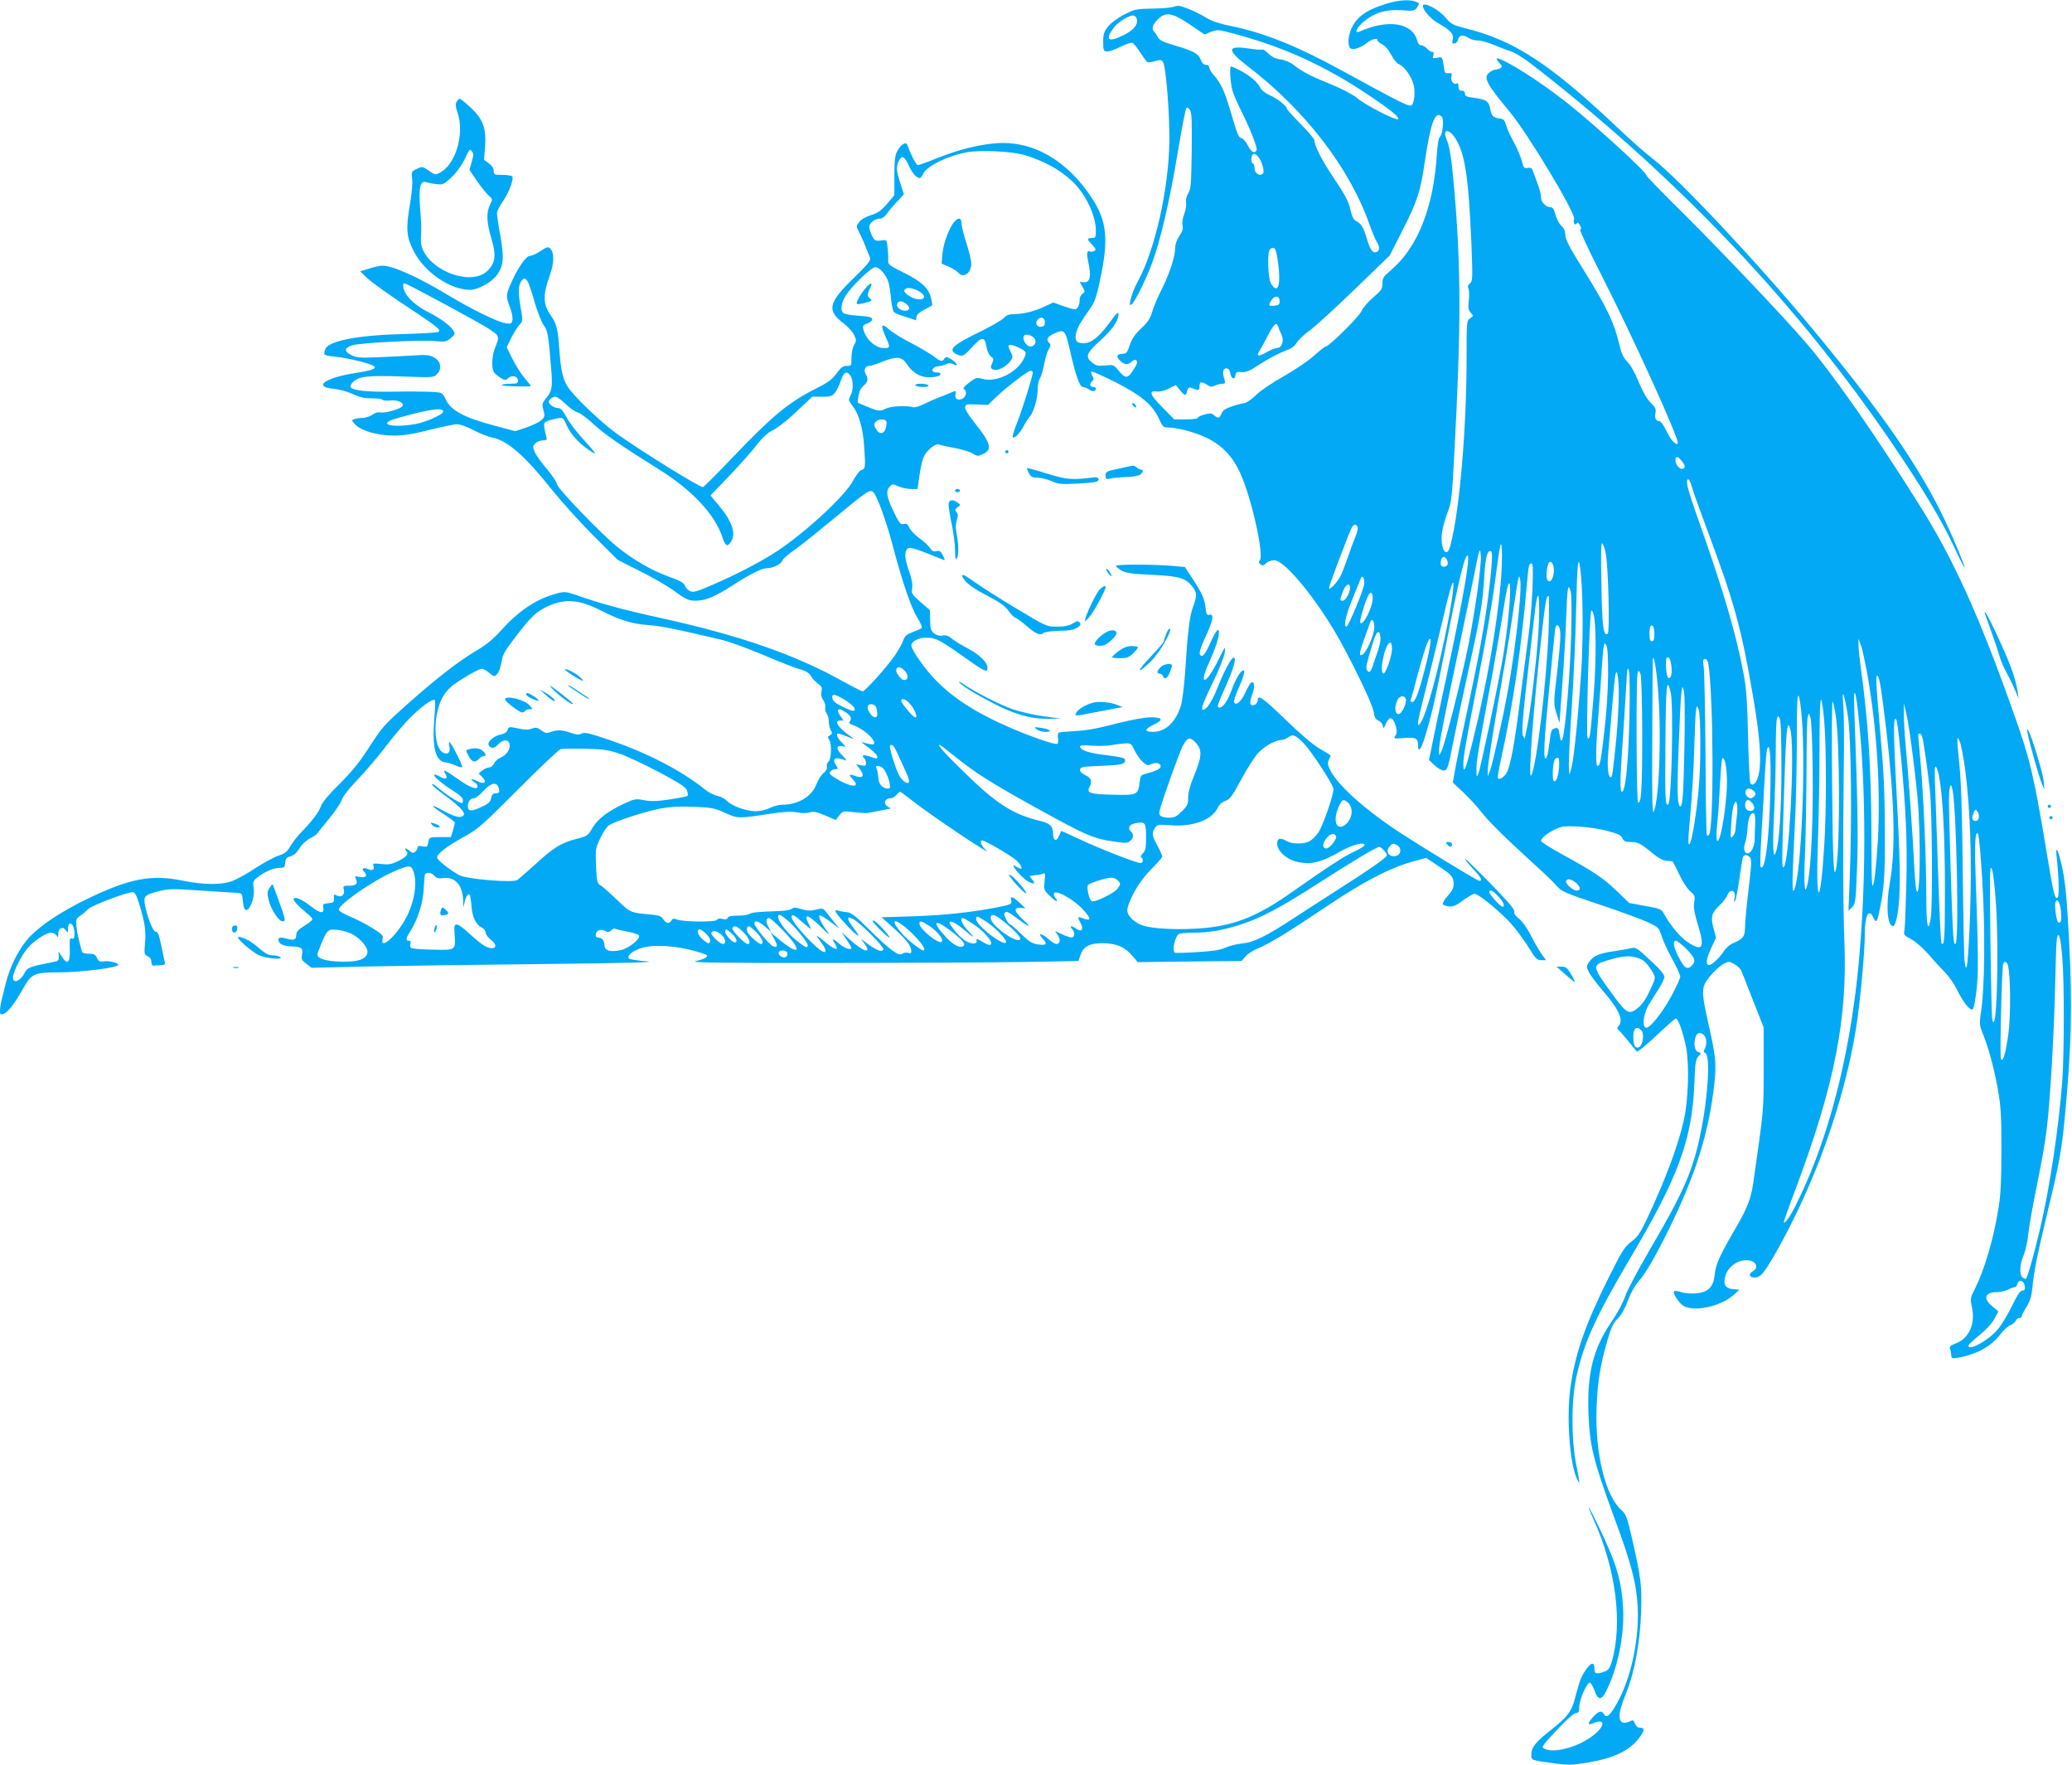 <?xml version="1.0" standalone="no"?>
<!DOCTYPE svg PUBLIC "-//W3C//DTD SVG 20010904//EN"
 "http://www.w3.org/TR/2001/REC-SVG-20010904/DTD/svg10.dtd">
<svg version="1.0" xmlns="http://www.w3.org/2000/svg"
 width="1280pt" height="1090pt" viewBox="0 0 1280 1090"
 preserveAspectRatio="xMidYMid meet">
<g transform="translate(0,1090) scale(0.1,-0.1)"
fill="#03a9f4" stroke="none">
<path d="M8575 10880 c-128 -37 -193 -82 -226 -155 -21 -45 -25 -105 -8 -122
15 -15 60 -1 102 31 34 26 67 34 67 16 0 -5 13 -16 30 -25 18 -9 40 -35 54
-63 13 -27 35 -53 49 -59 32 -15 71 -67 87 -117 15 -45 8 -125 -11 -137 -15
-9 -82 25 -418 209 -286 157 -489 239 -700 282 -68 14 -116 30 -147 49 -25 16
-74 41 -109 55 -53 21 -69 24 -92 15 -16 -6 -76 -12 -134 -12 -100 -2 -110 -4
-174 -37 -40 -20 -81 -51 -99 -73 -26 -33 -31 -47 -31 -95 0 -51 2 -57 22 -60
12 -2 49 11 83 28 34 17 68 29 75 26 8 -3 29 -29 48 -59 20 -30 39 -57 45 -60
5 -4 26 -1 46 5 33 10 40 10 50 -4 18 -25 41 -303 40 -483 -2 -292 -88 -678
-194 -871 -42 -76 -68 -179 -35 -139 27 32 85 152 122 250 52 140 109 386 158
679 24 148 49 274 54 279 6 6 14 0 23 -14 10 -19 12 -75 10 -254 -3 -203 -5
-233 -22 -260 -11 -19 -16 -40 -13 -57 3 -15 -2 -46 -11 -69 -10 -25 -14 -53
-11 -70 5 -21 0 -38 -19 -66 -16 -23 -26 -51 -26 -74 0 -52 -35 -160 -85 -259
-24 -47 -50 -109 -58 -138 -12 -40 -28 -64 -67 -100 -38 -35 -56 -61 -70 -102
-17 -49 -22 -55 -46 -55 -36 -1 -41 -18 -13 -44 27 -25 46 -26 71 -4 13 12 22
13 29 6 8 -8 3 -23 -16 -52 -37 -60 -51 -62 -92 -13 -33 40 -34 40 -86 35 -43
-4 -57 -1 -79 17 -46 35 -37 59 47 135 76 68 115 124 115 166 0 17 -16 1 -59
-58 -63 -86 -111 -123 -158 -123 -44 0 -57 20 -44 67 10 36 27 65 94 160 21
31 35 74 57 184 48 233 37 343 -51 480 -154 239 -370 363 -599 344 -109 -9
-230 -40 -357 -90 -61 -25 -116 -45 -123 -45 -10 0 -45 68 -64 123 -8 25 -40
7 -63 -36 -14 -26 -18 -56 -18 -153 l0 -120 -46 -54 c-37 -42 -57 -56 -99 -69
-33 -10 -60 -26 -72 -42 -20 -26 -20 -27 1 -66 11 -22 29 -62 39 -89 11 -27
23 -57 27 -67 6 -15 -15 -40 -102 -125 -156 -152 -167 -199 -62 -279 27 -20
56 -52 65 -71 15 -33 15 -37 0 -63 -9 -15 -16 -49 -16 -78 0 -50 -1 -51 -29
-51 -24 0 -36 -9 -63 -46 -27 -37 -51 -56 -128 -94 -169 -85 -272 -171 -518
-429 -92 -97 -173 -177 -179 -179 -18 -5 -400 233 -543 337 -89 66 -238 207
-285 271 -37 50 -50 106 -60 245 -8 124 -18 160 -57 214 -43 60 -44 123 -4
233 30 82 32 147 4 174 -11 11 -21 9 -58 -16 -25 -17 -54 -30 -65 -30 -24 0
-72 -67 -115 -162 -36 -80 -36 -87 -9 -157 12 -32 18 -65 14 -79 -5 -22 -10
-24 -43 -18 -48 7 -207 85 -357 175 -187 113 -343 182 -404 180 -14 0 -51 -8
-81 -18 l-55 -17 45 -43 c25 -23 128 -98 230 -165 205 -136 229 -155 208 -166
-7 -4 -105 -10 -218 -13 -280 -7 -461 -42 -481 -94 -5 -14 -7 -28 -4 -32 2 -5
33 -11 67 -14 35 -3 104 -17 153 -29 127 -33 122 -48 -25 -71 -190 -29 -271
-86 -140 -98 38 -4 87 -17 120 -33 41 -19 71 -26 117 -26 34 0 64 -4 67 -9 3
-5 25 -7 48 -4 45 5 87 -15 74 -35 -10 -17 -105 -45 -134 -39 -17 3 -35 -2
-51 -14 -13 -10 -40 -19 -60 -20 -20 0 -44 -4 -54 -8 -17 -6 -16 -9 9 -34 39
-39 138 -67 238 -67 60 0 117 9 219 35 76 19 153 35 171 35 19 0 62 -16 102
-37 38 -20 89 -40 114 -45 94 -18 199 -109 370 -323 57 -71 171 -198 254 -281
l151 -151 140 -71 c78 -39 168 -91 201 -115 82 -60 96 -67 143 -67 58 0 125
28 227 95 93 61 179 105 204 105 41 0 92 23 102 46 6 13 32 37 57 54 26 16
136 103 246 194 225 186 238 195 259 177 23 -19 81 -179 121 -331 57 -218 114
-384 152 -445 20 -31 32 -60 27 -64 -5 -4 -30 -15 -56 -25 -37 -14 -49 -24
-57 -49 -6 -18 -29 -59 -50 -91 -44 -66 -187 -226 -202 -226 -5 0 -62 29 -127
65 -292 163 -639 283 -1124 389 -232 51 -379 91 -530 145 -51 17 -62 18 -107
6 -126 -33 -235 -105 -346 -229 -47 -52 -91 -88 -145 -120 -108 -63 -250 -172
-420 -323 -163 -145 -164 -146 -262 -297 -49 -76 -102 -140 -173 -210 -66 -65
-106 -114 -113 -136 -12 -36 -57 -95 -126 -165 -21 -22 -49 -59 -63 -82 -19
-34 -34 -45 -74 -58 -27 -9 -91 -44 -142 -77 -50 -34 -116 -69 -144 -80 -70
-24 -174 -23 -304 3 -193 40 -327 14 -587 -111 -157 -76 -281 -157 -354 -231
-66 -68 -126 -183 -153 -294 -9 -38 -21 -86 -26 -106 -5 -20 -9 -48 -9 -62 0
-23 3 -25 23 -18 26 9 67 63 117 151 55 98 69 105 230 105 131 0 360 29 360
46 0 13 -54 26 -87 22 -27 -4 -34 -1 -44 21 -10 21 -19 26 -51 26 -22 0 -40 5
-42 13 -24 89 -30 119 -34 158 -3 41 -1 47 24 64 15 9 37 28 48 40 20 22 238
105 275 105 14 0 24 -17 39 -67 36 -114 45 -172 38 -247 -6 -67 -5 -72 16 -81
15 -7 23 -19 23 -35 0 -14 6 -25 13 -24 6 1 26 2 43 3 27 1 31 4 26 23 -3 13
-13 60 -22 104 -13 62 -21 81 -33 80 -17 -1 -56 99 -68 174 -8 46 4 55 90 77
60 14 86 15 239 4 95 -6 195 -13 222 -14 48 -2 50 -3 53 -32 1 -16 5 -40 7
-52 16 -70 72 33 62 111 -6 42 -4 46 28 71 45 34 97 55 134 55 26 0 30 4 33
32 2 26 9 33 33 40 20 5 39 22 55 49 15 24 41 49 65 61 22 11 43 26 47 33 4 7
37 48 73 91 35 43 70 94 76 114 7 21 45 70 98 125 48 50 129 145 179 211 51
67 123 151 162 187 67 64 126 104 137 93 3 -3 1 -54 -4 -114 -15 -175 7 -263
68 -270 13 -1 41 -10 62 -19 20 -9 40 -14 42 -11 6 6 -59 136 -76 153 -6 6 -7
-2 -3 -24 8 -38 -9 -55 -39 -39 -64 34 -62 247 3 352 11 20 38 48 58 64 53 40
161 102 179 102 8 0 29 -12 46 -26 29 -24 31 -25 48 -7 10 10 22 43 27 73 7
47 20 70 90 161 93 121 126 153 197 185 105 48 190 42 320 -23 125 -63 194
-85 296 -93 85 -7 164 -22 455 -91 45 -10 160 -52 255 -92 96 -41 199 -82 230
-90 40 -12 59 -24 69 -43 8 -14 27 -35 43 -46 23 -17 27 -25 22 -48 -4 -19 -1
-38 11 -54 9 -14 14 -34 12 -44 -3 -10 1 -27 8 -37 8 -10 14 -34 14 -52 0 -18
6 -42 13 -54 10 -17 9 -22 -6 -30 -15 -9 -15 -13 -4 -29 16 -24 13 -121 -5
-134 -8 -6 -12 -20 -10 -31 3 -12 -5 -27 -21 -40 -14 -11 -34 -42 -44 -70 -28
-74 -113 -125 -210 -125 -21 0 -56 -9 -78 -20 -23 -12 -59 -20 -87 -20 -58 0
-147 32 -177 64 -13 13 -39 27 -59 31 -21 4 -55 21 -77 39 -142 115 -353 225
-590 306 -124 42 -153 49 -171 40 -16 -9 -31 -8 -68 4 -55 19 -82 20 -124 5
-26 -9 -35 -7 -59 11 -25 18 -34 19 -58 10 -20 -8 -43 -8 -77 0 -64 13 -66 13
-73 -10 -4 -12 -19 -22 -41 -26 -46 -9 -90 -50 -73 -70 17 -20 32 -17 59 11
29 31 64 30 68 -3 5 -31 -20 -66 -56 -81 -16 -7 -34 -23 -40 -37 -7 -13 -20
-24 -31 -24 -10 0 -29 -8 -41 -18 l-23 -19 22 -22 c32 -32 14 -48 -29 -26 -17
9 -34 14 -37 12 -2 -3 5 -10 16 -17 12 -6 21 -18 21 -26 0 -25 -46 -9 -117 42
-34 24 -69 47 -78 51 -15 5 -15 3 -4 -15 19 -30 3 -40 -33 -19 -17 10 -33 15
-36 13 -8 -8 51 -59 116 -99 42 -26 62 -45 62 -58 0 -10 -2 -19 -5 -19 -14 0
-74 36 -115 68 -69 55 -70 55 -70 45 0 -5 38 -36 84 -70 94 -68 129 -109 105
-123 -20 -13 -55 -3 -128 37 -80 45 -71 26 15 -28 35 -23 64 -45 64 -50 0 -5
-6 -27 -12 -49 l-13 -40 -66 0 c-66 0 -67 0 -73 -31 -5 -29 -9 -31 -36 -26
-22 5 -30 3 -30 -7 0 -7 -7 -19 -15 -26 -13 -10 -19 -10 -33 4 -23 20 -39 21
-22 1 17 -20 2 -38 -57 -66 -36 -17 -55 -20 -99 -15 -44 5 -52 4 -48 -8 10
-26 -4 -36 -31 -24 -28 13 -45 4 -27 -14 25 -25 14 -41 -24 -34 -32 6 -34 5
-26 -11 15 -30 3 -43 -40 -43 -37 0 -40 -2 -34 -24 8 -32 -15 -51 -43 -37 -18
10 -20 8 -18 -16 2 -25 -2 -28 -34 -31 -32 -3 -35 -6 -32 -26 8 -40 -16 -39
-70 2 -59 46 -103 66 -112 52 -6 -10 21 -40 83 -92 18 -14 32 -30 32 -36 0 -5
-22 -23 -50 -40 -38 -24 -50 -37 -50 -56 0 -29 -15 -36 -55 -24 -42 11 -55 10
-55 -6 0 -24 29 -39 79 -41 64 -2 74 -10 67 -50 -6 -28 -2 -35 26 -57 l33 -25
335 8 c184 4 673 11 1085 15 530 6 721 11 650 17 -55 4 -104 12 -109 17 -17
17 25 50 83 67 88 25 261 7 390 -42 25 -10 -5 -29 -62 -41 -40 -9 147 -12 828
-11 484 0 1028 3 1209 6 l328 6 12 34 c18 56 56 76 139 76 85 -1 138 -24 185
-81 l30 -36 321 4 321 3 23 27 c12 15 45 37 72 48 79 33 194 103 421 256 232
156 390 239 531 280 l93 26 72 -48 c87 -57 97 -69 98 -113 0 -25 -9 -44 -36
-73 -19 -22 -33 -45 -31 -51 2 -7 19 -13 38 -15 27 -2 46 6 88 38 30 22 62 40
71 40 25 0 174 -124 234 -195 29 -34 75 -97 101 -139 41 -67 51 -76 77 -76
l29 0 -24 33 c-13 17 -44 69 -67 115 -26 51 -56 93 -77 109 -22 17 -32 31 -28
43 4 12 -40 63 -150 176 -85 87 -155 155 -155 150 0 -5 23 -33 50 -62 49 -52
61 -74 39 -74 -13 0 -373 220 -514 313 -199 133 -360 278 -406 368 -17 34 -19
46 -10 66 6 13 11 25 11 27 0 2 -30 21 -67 42 -43 25 -119 90 -214 182 -136
131 -169 155 -169 118 0 -22 -29 -41 -42 -28 -7 7 -6 24 7 60 18 50 15 89 -6
76 -6 -3 -22 -30 -35 -60 -25 -56 -60 -87 -70 -61 -3 8 8 43 24 79 34 75 46
118 33 118 -16 0 -47 -52 -71 -118 -26 -71 -54 -112 -76 -112 -19 0 -16 11 41
139 49 110 66 176 44 169 -16 -5 -58 -86 -100 -191 -35 -88 -76 -144 -92 -128
-7 7 13 58 62 159 44 91 74 167 77 193 5 42 3 40 -39 -46 -75 -154 -128 -170
-58 -17 39 87 61 152 61 185 0 36 -18 14 -53 -63 -22 -51 -41 -80 -51 -80 -25
0 -19 31 24 123 44 95 52 138 21 130 -15 -4 -19 3 -24 46 -7 56 -18 81 -82
181 l-45 68 -62 6 c-115 11 -368 12 -365 1 2 -5 18 -18 36 -29 26 -15 62 -20
184 -26 169 -8 207 -18 250 -69 32 -39 33 -59 7 -129 -21 -56 -33 -151 -49
-407 -6 -82 -17 -173 -25 -201 -32 -103 -95 -164 -173 -164 -56 0 -54 17 5 45
62 29 55 45 -19 45 -39 0 -118 -15 -218 -40 -109 -29 -184 -42 -249 -45 -51
-3 -97 -7 -102 -10 -5 -3 -7 -19 -4 -34 4 -16 1 -32 -5 -35 -13 -8 -177 49
-316 111 -190 84 -326 172 -433 281 -66 66 -152 189 -152 216 0 25 47 49 94
48 53 0 85 -16 206 -102 159 -112 170 -118 170 -83 0 32 -49 80 -119 117 -39
20 -84 48 -100 61 -21 18 -36 24 -57 20 -19 -4 -37 1 -53 13 -20 16 -24 28
-25 81 l-1 62 -58 51 c-55 48 -58 53 -52 85 4 24 -2 56 -21 111 -29 80 -28
127 1 138 8 4 57 -11 107 -31 51 -21 99 -40 107 -43 10 -4 9 3 -4 27 -13 27
-21 32 -40 27 -17 -4 -27 0 -39 19 -9 14 -39 42 -66 61 -27 19 -55 48 -62 64
-10 23 -17 28 -35 24 -20 -5 -27 3 -63 77 -43 89 -49 128 -24 153 19 19 14 19
57 1 20 -8 54 -15 76 -15 l39 0 12 83 c6 45 18 96 25 112 16 41 73 88 94 80 9
-4 52 -13 95 -21 44 -8 95 -23 113 -34 32 -19 35 -19 68 -3 57 27 45 68 -55
193 -37 46 -60 83 -58 95 3 18 9 20 72 17 l69 -3 51 49 c62 60 196 162 213
162 7 0 13 -5 13 -11 0 -22 -63 -223 -96 -308 -19 -46 -31 -87 -28 -90 10 -11
40 17 64 61 14 26 32 54 41 65 25 28 49 111 49 165 0 27 6 59 14 71 8 12 20
51 26 87 7 36 19 77 28 92 13 22 14 30 4 40 -22 22 -12 39 34 60 60 26 65 20
93 -102 34 -153 61 -230 80 -230 9 0 27 -7 39 -16 22 -15 42 -12 42 7 0 5 -6
9 -14 9 -23 0 -28 17 -11 34 13 12 13 19 3 35 -7 11 -9 23 -6 26 3 4 70 -26
148 -65 161 -82 231 -141 270 -227 21 -47 27 -53 54 -53 61 -1 172 -30 242
-65 104 -51 170 -126 218 -246 69 -171 135 -484 108 -511 -8 -8 -7 -14 5 -23
13 -10 20 -8 35 7 10 10 32 18 50 18 58 0 226 -196 366 -427 92 -154 239 -454
247 -506 6 -38 13 -50 30 -57 13 -5 25 -19 27 -32 4 -20 6 -19 20 14 21 47 43
42 60 -14 9 -32 9 -44 -1 -60 -13 -20 -12 -21 52 -16 73 6 87 -1 87 -44 0 -52
19 -28 44 55 41 134 62 226 121 527 69 354 113 548 132 580 39 68 -10 -224
-127 -765 -32 -148 -68 -319 -80 -380 l-22 -109 36 -34 c23 -21 45 -32 58 -30
20 3 25 19 54 168 18 91 59 287 92 435 79 356 92 435 101 592 8 127 20 171 43
157 10 -7 5 -91 -18 -275 -22 -174 -58 -371 -129 -704 -36 -165 -70 -333 -77
-374 l-13 -74 65 -61 c36 -34 84 -86 107 -116 45 -59 152 -165 326 -323 60
-54 123 -114 139 -133 37 -42 42 -44 294 -129 109 -36 230 -81 270 -99 70 -33
72 -35 89 -87 9 -30 39 -94 66 -143 27 -49 49 -97 49 -108 0 -10 -26 -66 -57
-124 -59 -106 -134 -199 -156 -191 -25 8 -13 93 21 146 18 28 45 72 62 99 16
26 31 56 32 67 2 14 -23 45 -86 103 -77 73 -92 83 -115 77 -14 -4 -65 -13
-114 -20 -92 -14 -126 -29 -153 -70 -14 -22 -14 -27 1 -58 9 -19 50 -74 92
-122 97 -113 125 -179 91 -213 -9 -9 -9 -15 -3 -20 6 -4 33 -34 60 -67 27 -33
52 -64 56 -69 4 -5 59 39 121 98 62 58 116 106 121 106 14 0 46 -90 63 -178
21 -113 14 -328 -15 -455 -37 -161 -116 -370 -230 -612 -40 -83 -56 -106 -94
-134 -41 -31 -56 -54 -146 -235 -141 -284 -204 -467 -231 -677 -22 -170 -4
-438 36 -538 9 -23 18 -40 20 -38 2 2 -6 50 -18 108 -32 155 -32 405 1 549 47
212 119 370 341 745 289 489 373 719 387 1060 5 129 8 153 25 171 19 21 19 21
-1 27 -35 9 -28 117 8 117 37 0 55 -56 31 -100 -7 -13 -6 -19 5 -24 32 -12 17
-272 -30 -497 -46 -228 -105 -362 -313 -717 -72 -123 -141 -253 -153 -290 -13
-38 -49 -105 -87 -160 -110 -163 -148 -313 -139 -562 7 -196 30 -291 156 -634
110 -297 140 -412 148 -561 10 -198 -40 -434 -125 -589 -43 -79 -68 -101 -83
-73 -15 26 -34 21 -69 -19 -36 -41 -33 -52 9 -34 61 25 68 -12 11 -63 -88 -80
-257 -131 -321 -96 -18 9 -11 19 78 114 60 64 106 105 118 105 16 0 20 7 21
39 2 49 49 154 66 149 7 -3 20 -24 28 -49 22 -61 43 -62 73 -2 71 142 112 343
104 508 -9 170 -40 276 -146 497 -65 137 -92 177 -37 55 139 -306 182 -646
112 -882 -14 -44 -20 -51 -53 -62 -44 -14 -53 -10 -53 22 0 13 -4 26 -9 29
-17 11 -70 -64 -86 -122 -9 -31 -23 -79 -30 -107 -19 -68 -48 -104 -146 -181
-93 -73 -119 -105 -119 -150 0 -36 -5 -34 146 -55 80 -11 105 -10 194 4 174
29 270 76 330 159 31 43 31 58 -1 58 -12 0 -23 10 -29 25 -8 22 -13 24 -29 15
-33 -17 -58 -12 -64 13 -8 29 4 75 41 167 50 124 84 311 90 492 5 171 0 207
-54 448 -33 143 -38 157 -69 185 -98 89 -162 351 -152 627 5 159 22 263 66
417 24 83 37 110 65 138 22 22 44 62 62 109 15 43 42 92 64 117 45 51 97 140
183 312 168 338 254 608 287 908 14 128 10 171 -36 374 -46 206 -45 227 10
295 24 29 60 62 80 73 35 19 37 19 70 1 19 -10 39 -30 45 -45 5 -14 38 -98 73
-186 l63 -160 0 -255 c0 -266 3 -235 -65 -712 -13 -88 -38 -154 -105 -268
-101 -173 -127 -230 -132 -291 -8 -78 -40 -110 -117 -117 -29 -2 -70 1 -91 8
-20 7 -39 9 -43 6 -12 -12 32 -77 61 -93 72 -37 237 2 313 75 l29 27 -37 3
c-50 4 -65 30 -49 83 21 69 102 113 164 90 32 -13 36 -45 7 -61 -30 -16 -25
-40 8 -40 38 0 58 24 133 155 239 420 421 929 494 1379 26 162 55 470 55 591
0 110 25 158 52 100 16 -37 24 -31 36 28 32 151 37 220 36 512 -1 236 -7 363
-28 595 -28 322 -30 364 -17 356 12 -8 26 -96 55 -346 50 -433 57 -729 21
-930 -26 -144 -16 -270 20 -270 7 0 18 26 24 58 22 110 23 277 2 670 -23 430
-26 552 -12 552 10 0 15 -34 36 -250 30 -327 37 -494 32 -759 -4 -146 -9 -279
-12 -296 -6 -28 -3 -32 41 -55 27 -14 72 -54 108 -94 33 -39 80 -90 102 -112
23 -23 56 -70 73 -105 40 -83 87 -139 100 -120 5 8 15 60 21 115 13 99 11 243
-6 727 -7 178 -1 268 16 238 5 -9 17 -139 26 -290 18 -300 15 -651 -7 -800
-12 -82 -11 -90 9 -140 37 -92 70 -213 94 -346 19 -110 22 -162 22 -373 0
-185 -4 -272 -17 -355 -31 -196 -86 -383 -148 -507 -27 -53 -28 -59 -17 -112
22 -102 -18 -191 -98 -222 -35 -13 -43 -21 -38 -33 4 -9 8 -27 8 -39 1 -21 5
-23 36 -18 117 19 211 70 268 146 19 25 47 50 62 56 15 7 30 19 33 28 4 9 13
16 22 16 8 0 15 5 15 12 0 6 13 32 29 57 21 34 31 64 36 116 10 107 31 207 95
475 70 289 86 375 105 575 42 441 48 695 27 1095 -14 274 -25 384 -49 480 -21
90 -36 109 -28 40 15 -142 17 -247 6 -254 -17 -11 -25 22 -65 264 -83 499
-102 581 -208 880 -212 599 -372 951 -585 1288 -274 436 -533 806 -698 997
-136 158 -510 552 -751 792 -129 127 -234 236 -234 241 0 20 -302 297 -478
438 -118 94 -261 192 -363 248 -78 43 -102 47 -69 10 21 -21 22 -27 10 -34 -8
-5 -22 -10 -31 -10 -9 0 -27 -8 -39 -18 -38 -31 -18 -69 126 -242 112 -135
409 -628 398 -662 -7 -23 5 -45 16 -28 6 9 11 6 20 -11 9 -16 10 -24 2 -27 -6
-2 51 -124 128 -275 193 -378 490 -1031 475 -1046 -13 -12 -42 19 -70 77 -19
39 -36 62 -46 62 -21 0 -28 18 -22 53 4 21 -2 33 -29 59 -23 22 -48 66 -74
127 -23 57 -51 108 -71 127 -24 24 -36 50 -47 97 -34 144 -76 234 -227 476
-84 135 -109 182 -109 209 0 24 -8 42 -25 58 -13 12 -30 43 -36 68 -8 32 -17
46 -28 46 -31 0 -61 30 -61 61 0 17 -11 58 -24 92 -13 34 -26 69 -29 78 -4 11
-13 15 -30 12 -22 -4 -25 0 -36 44 -7 26 -29 77 -48 113 -20 35 -42 82 -48
105 -10 33 -17 41 -41 43 -40 5 -51 17 -59 63 -8 45 -26 56 -107 66 -38 5 -48
10 -48 24 0 12 -7 19 -20 19 -15 0 -20 7 -20 26 0 15 -4 23 -10 19 -19 -12
-40 15 -34 41 5 21 3 24 -17 22 -14 -2 -24 3 -25 12 -14 93 -13 90 -46 83 -28
-5 -30 -4 -23 16 4 15 2 21 -8 21 -8 0 -22 9 -32 20 -10 11 -26 20 -35 20 -11
0 -20 10 -24 26 -29 114 -177 138 -358 59 -34 -14 -19 23 24 59 67 57 137 79
235 73 78 -6 82 -5 98 19 15 23 15 25 -10 34 -37 14 -101 10 -170 -10z m-1552
-98 c8 -36 -22 -71 -88 -102 -90 -43 -110 -27 -56 47 29 40 105 85 128 76 6
-3 14 -12 16 -21z m327 -33 l91 -62 39 16 c35 13 46 14 97 1 339 -86 608 -207
898 -405 123 -83 172 -125 162 -135 -11 -11 -205 88 -254 131 -26 22 -90 55
-165 86 -128 52 -169 74 -228 119 -20 16 -54 30 -79 33 -30 4 -53 15 -75 36
-18 17 -35 29 -38 25 -3 -3 -43 0 -88 7 -131 19 -132 -10 -2 -110 354 -271
628 -627 751 -974 17 -49 38 -98 46 -110 19 -28 19 -56 0 -63 -24 -10 -40 11
-60 78 -22 74 -35 96 -66 112 -16 8 -26 26 -34 61 -14 62 -31 95 -115 220 -64
95 -110 187 -110 218 0 8 -38 54 -85 101 -47 48 -85 90 -85 94 0 17 -57 62
-102 82 -30 13 -54 32 -63 49 -18 36 -65 75 -126 107 -27 13 -51 24 -54 24
-11 0 -4 -107 9 -151 8 -25 31 -79 52 -120 55 -110 103 -230 97 -245 -10 -26
-33 -14 -54 27 -11 23 -29 43 -39 46 -20 5 -25 18 -75 188 -32 105 -54 152
-95 199 -17 18 -30 41 -30 50 0 9 -8 16 -21 16 -13 0 -23 10 -31 30 -13 38
-46 56 -163 90 -68 20 -93 32 -101 49 -7 12 -17 28 -23 34 -19 19 -12 44 20
76 50 50 89 44 199 -30z m1557 -570 c15 -15 5 -110 -12 -124 -8 -6 -15 -51
-19 -111 -20 -325 -119 -574 -285 -714 -45 -38 -51 -48 -51 -81 0 -33 -6 -43
-57 -86 -31 -26 -63 -64 -72 -84 -16 -36 -201 -219 -221 -219 -5 0 -38 -26
-73 -57 -36 -33 -118 -88 -187 -127 -71 -40 -144 -89 -172 -117 -28 -27 -60
-49 -72 -49 -11 -1 -46 -9 -76 -20 -41 -14 -57 -25 -64 -44 -11 -30 -22 -32
-47 -10 -14 13 -24 13 -58 4 -23 -6 -41 -15 -41 -20 0 -6 -33 -10 -73 -10
l-73 0 -73 74 c-78 78 -87 106 -33 98 18 -2 46 5 72 18 l44 22 25 -31 c31 -38
37 -38 45 -5 5 19 11 24 24 19 46 -19 52 -18 52 9 0 30 11 32 46 10 20 -14 30
-15 50 -5 14 6 34 11 46 11 17 0 19 4 13 23 -15 46 -11 72 10 72 14 0 21 -8
25 -29 6 -36 27 -45 32 -14 3 20 8 23 39 20 29 -2 51 8 116 51 44 29 108 63
142 76 47 17 67 31 81 54 11 18 47 52 82 77 34 25 159 139 278 254 l215 208
77 151 c93 183 112 240 139 422 37 251 65 325 106 284z m80 -128 c63 -93 85
-239 103 -661 8 -213 8 -226 -10 -241 -12 -11 -15 -20 -9 -30 5 -8 6 -40 3
-72 -6 -47 -3 -61 11 -78 18 -19 18 -20 -3 -35 -22 -15 -22 -20 -22 -243 0
-441 -44 -955 -101 -1163 -24 -93 -69 -1 -48 100 6 31 22 84 35 117 20 53 25
93 38 350 42 778 42 1140 1 1622 -17 200 -29 277 -50 326 -24 59 14 64 52 8z
m-2657 -109 c121 -37 209 -85 289 -157 84 -76 151 -214 151 -310 0 -41 -2 -45
-25 -45 -32 0 -31 -7 2 -42 22 -23 25 -31 14 -38 -8 -4 -20 -6 -27 -3 -21 8
-23 -10 -9 -76 17 -81 8 -117 -29 -114 l-26 2 17 -30 c17 -29 17 -31 1 -43
-10 -7 -18 -22 -18 -32 0 -39 -13 -64 -31 -64 -10 0 -44 10 -75 21 l-57 21
-56 -26 c-64 -30 -128 -45 -187 -46 -30 0 -47 -6 -64 -25 -12 -13 -82 -53
-154 -88 -141 -69 -177 -97 -157 -121 7 -8 24 -17 38 -21 23 -5 33 1 78 51 60
67 79 67 89 2 4 -25 15 -49 27 -59 18 -13 19 -18 8 -43 -11 -23 -10 -29 2 -36
25 -17 87 13 115 56 11 16 11 24 -1 48 -8 16 -15 32 -15 37 0 15 28 10 71 -11
34 -18 39 -25 33 -43 -29 -95 -168 -173 -264 -147 -37 10 -42 8 -83 -23 -36
-27 -41 -36 -29 -43 19 -13 8 -51 -18 -59 -28 -9 -43 3 -37 31 4 23 4 23 -32
8 -20 -9 -52 -22 -72 -29 -19 -7 -59 -25 -88 -39 -29 -15 -60 -24 -70 -21 -39
12 -138 7 -170 -9 -34 -18 -46 -17 -125 17 l-48 20 5 41 c4 27 15 49 31 63 28
24 32 43 14 72 -14 24 -4 51 20 51 10 0 46 11 80 25 90 36 123 34 153 -12 34
-53 83 -83 135 -83 47 0 74 8 74 21 0 5 -12 9 -26 9 -38 0 -28 34 11 38 17 1
40 8 51 13 16 8 27 8 43 0 35 -19 25 7 -11 29 -29 18 -34 18 -44 5 -15 -21
-20 -20 -73 19 -25 18 -87 54 -137 80 -50 25 -110 62 -132 82 -50 43 -55 28
-18 -53 26 -56 25 -63 -11 -63 -54 0 -113 53 -129 114 -6 24 -3 28 25 39 19 7
30 18 29 27 -3 11 -22 16 -85 20 -45 3 -87 10 -94 17 -19 19 -13 59 14 105 33
56 160 178 184 178 28 0 69 -49 82 -95 6 -22 13 -70 16 -107 4 -37 12 -71 19
-77 7 -6 40 -19 74 -29 l61 -20 3 22 c2 13 19 29 47 43 24 12 46 24 49 27 2 3
-1 25 -8 50 -16 60 -60 99 -171 154 -89 44 -94 49 -92 77 1 17 -1 51 -4 78 -5
47 -5 47 -36 42 -18 -3 -37 -2 -42 2 -14 11 -35 60 -35 83 0 23 36 50 67 50
13 0 30 12 44 33 12 17 40 51 63 74 l40 43 -22 68 c-25 78 -27 101 -10 137 18
39 37 30 63 -29 21 -47 47 -76 69 -76 3 0 12 13 20 29 25 47 154 110 271 131
82 15 281 5 355 -18z m1442 -9 c23 -27 42 -93 30 -105 -19 -19 -52 1 -52 33 0
16 -4 29 -10 29 -11 0 -14 43 -3 53 10 11 19 8 35 -10z m125 -666 c16 -130 -3
-184 -43 -122 -11 16 -17 53 -19 112 -3 90 5 116 34 111 11 -2 18 -27 28 -101z
m-4633 -114 c7 -16 26 -72 41 -127 16 -54 40 -115 54 -135 26 -37 29 -58 47
-282 8 -102 3 -127 -33 -169 -24 -30 -26 -35 -16 -72 10 -37 9 -43 -13 -63
-13 -12 -54 -32 -92 -45 l-68 -23 -125 33 c-199 53 -279 97 -309 171 -7 16
-20 31 -29 33 -23 7 -132 10 -313 7 -149 -2 -230 8 -243 29 -3 5 3 18 14 29
37 37 92 43 302 36 193 -7 197 -7 218 14 34 34 25 81 -19 104 -29 15 -49 17
-120 12 -47 -3 -146 -8 -220 -11 -118 -5 -139 -3 -170 13 -46 24 -44 43 5 60
46 16 423 35 520 26 55 -5 64 -3 90 19 28 25 29 26 12 51 -19 30 -80 73 -154
111 -63 31 -119 79 -139 117 -16 32 -18 59 -5 59 14 0 438 -229 515 -277 74
-48 74 -46 42 -128 -19 -49 -20 -126 -3 -146 6 -9 25 -23 40 -33 27 -16 30
-16 47 -1 23 21 60 11 60 -16 0 -16 -7 -19 -50 -19 -27 0 -50 -4 -50 -9 0 -7
180 -11 180 -5 0 1 -18 24 -40 50 -23 27 -56 81 -75 119 l-35 70 28 58 c16 31
39 68 51 81 22 23 22 24 6 114 -15 88 -13 133 8 160 15 19 25 15 41 -15z
m2435 -68 c31 -31 -18 -46 -68 -21 -43 23 -56 42 -34 54 19 11 76 -7 102 -33z
m2206 -45 c0 -21 -5 -26 -32 -28 -37 -4 -40 3 -17 36 21 30 49 25 49 -8z
m-2305 -18 c13 -11 20 -24 16 -30 -17 -28 -85 1 -73 32 8 21 29 20 57 -2z
m855 -112 c0 -18 -6 -26 -23 -28 -27 -4 -40 22 -22 44 19 22 45 13 45 -16z
m1441 -27 c3 -10 12 -32 20 -49 19 -38 3 -84 -29 -84 -11 0 -40 -12 -64 -26
-51 -30 -65 -25 -40 14 10 15 33 57 52 95 36 68 51 81 61 50z m-1502 -79 c9
-23 -5 -44 -29 -44 -28 0 -57 56 -35 70 16 10 57 -7 64 -26z m-1144 -219 c21
-25 24 -89 6 -124 -16 -30 -16 -32 9 -65 42 -55 66 -139 74 -260 8 -124 7
-132 -18 -139 -10 -2 -33 -33 -52 -67 -49 -93 -292 -317 -467 -433 -97 -64
-250 -144 -396 -207 -101 -44 -123 -50 -143 -41 -13 6 -27 21 -32 34 -7 18
-30 31 -100 56 -103 37 -215 101 -316 182 -98 78 -375 366 -375 390 0 11 -28
52 -61 92 -34 39 -68 87 -76 106 -13 30 -12 35 3 52 9 10 30 19 46 19 23 0 28
4 24 18 -3 9 -8 34 -12 54 -6 35 -4 39 22 49 16 6 43 13 61 16 31 5 33 3 56
-48 24 -56 92 -125 158 -163 26 -16 16 0 -48 70 -46 49 -97 115 -113 147 -25
45 -36 57 -55 57 -22 0 -55 23 -55 39 0 13 24 31 41 31 10 0 38 -20 63 -45 25
-24 58 -48 73 -51 16 -4 60 -36 98 -72 68 -63 166 -131 409 -283 200 -125 340
-274 387 -412 20 -60 31 -67 53 -35 35 50 11 125 -73 226 l-52 62 122 127 c67
71 142 155 166 188 25 33 61 68 81 79 51 26 105 68 188 148 l72 68 60 0 c53 0
63 3 81 26 11 14 27 47 36 75 17 50 33 60 55 34z m-2513 -229 c-6 -19 -108
-64 -172 -75 -148 -26 -237 0 -119 34 200 58 301 72 291 41z m2738 -58 c3 -7
1 -26 -3 -43 -11 -38 -41 -40 -61 -3 -13 22 -13 29 -2 42 16 19 60 21 66 4z
m4919 -251 c15 -21 17 -30 8 -39 -16 -16 -52 17 -52 49 0 30 17 26 44 -10z
m56 -149 c6 -24 47 -137 90 -253 177 -474 217 -620 292 -1060 43 -254 52 -401
29 -481 -12 -43 -34 -62 -48 -41 -4 7 -11 136 -14 287 -5 220 -11 298 -28 390
-46 245 -124 510 -272 929 -38 107 -72 211 -75 232 -9 54 12 51 26 -3z m-2064
-253 c4 -9 -3 -37 -14 -63 -11 -26 -32 -82 -46 -125 -15 -43 -35 -95 -45 -115
-22 -42 -71 -92 -71 -73 0 14 123 340 141 373 12 22 28 23 35 3z m884 -354
c-25 -274 -87 -623 -170 -960 -46 -185 -59 -220 -60 -151 0 47 13 124 80 465
64 327 98 525 120 697 12 90 24 174 28 188 13 45 14 -109 2 -239z m650 188
c16 -86 25 -485 12 -493 -27 -16 -35 42 -39 303 -4 200 -3 263 6 255 6 -6 16
-35 21 -65z m-795 -244 c-14 -98 -39 -246 -56 -329 -38 -190 -144 -608 -164
-644 l-14 -27 -1 32 c0 41 25 169 115 593 40 190 85 406 100 480 33 171 39
190 43 124 2 -28 -9 -131 -23 -229z m-187 208 c13 -24 4 -43 -19 -43 -13 0
-19 7 -19 23 0 39 23 50 38 20z m658 -38 c14 -58 -21 -128 -40 -79 -6 16 1 80
11 97 9 15 23 6 29 -18z m167 -22 c15 -116 18 -385 8 -578 -14 -250 -47 -594
-64 -650 l-12 -40 -3 48 c-2 26 6 195 18 375 12 180 24 454 27 610 6 270 13
338 26 235z m-296 -120 c-4 -87 -14 -207 -22 -268 -8 -60 -31 -236 -51 -390
-37 -299 -64 -444 -89 -482 -17 -25 -42 -40 -52 -30 -3 3 8 68 25 144 69 312
119 654 153 1038 12 136 13 145 31 145 8 0 9 -46 5 -157z m-83 -128 c-16 -169
-44 -368 -74 -528 -28 -152 -88 -417 -104 -463 l-15 -39 0 40 c-1 22 26 194
58 381 33 188 72 420 86 515 48 324 47 319 56 279 5 -20 2 -100 -7 -185z
m-957 156 c-5 -41 -98 -261 -109 -261 -20 0 -4 72 36 169 24 58 47 114 50 124
10 32 29 7 23 -32z m518 -232 c-59 -301 -135 -579 -171 -626 -12 -17 -13 -16
-14 5 0 12 20 100 45 195 24 95 65 260 90 367 25 107 53 222 63 255 33 116 25
1 -13 -196z m375 51 c-6 -69 -22 -191 -36 -272 -29 -169 -137 -681 -152 -718
-9 -22 -11 -19 -11 26 -1 51 7 100 98 589 27 149 58 332 70 408 32 222 53 200
31 -33z m-980 160 c0 -30 -28 -80 -45 -80 -19 0 -19 5 1 57 17 45 44 58 44 23z
m1366 -290 c-6 -242 -38 -617 -55 -647 -7 -14 -11 -8 -16 29 -6 39 -10 45 -26
41 -26 -7 -27 -9 -38 -97 -5 -43 -14 -83 -20 -89 -19 -19 -13 106 19 427 16
166 31 320 34 344 4 49 13 63 26 42 15 -23 12 -79 -11 -285 -22 -186 -22 -191
-4 -250 l19 -60 17 235 c10 129 21 314 24 410 7 193 12 224 27 170 7 -22 8
-126 4 -270z m-1226 226 c0 -55 -58 -171 -76 -153 -7 7 15 89 42 155 17 42 34
41 34 -2z m1020 -261 c-14 -175 -46 -438 -65 -530 -8 -38 -15 -72 -15 -75 0
-3 -5 3 -11 12 -11 19 -3 119 36 453 13 116 29 251 35 302 5 50 13 100 18 110
13 32 14 -125 2 -272z m67 73 c-11 -314 -75 -855 -108 -907 -20 -31 13 414 66
881 22 195 28 228 42 228 3 0 3 -91 0 -202z m277 90 c17 -58 17 -285 2 -488
-21 -265 -25 -298 -39 -275 -10 19 12 785 24 785 4 0 10 -10 13 -22z m-1354
-81 c0 -48 -50 -161 -75 -171 -21 -8 -19 10 15 105 17 46 33 90 35 97 10 28
25 9 25 -31z m1730 -43 c0 -32 -4 -44 -15 -44 -11 0 -15 11 -15 43 0 24 3 47
6 50 14 14 24 -6 24 -49z m-1692 -21 c2 -17 -7 -57 -18 -89 -12 -33 -26 -74
-31 -91 -11 -35 -26 -43 -36 -17 -6 15 -3 28 39 167 21 71 41 84 46 30z m272
-203 c-40 -154 -62 -206 -81 -195 -5 4 -7 10 -4 15 3 5 23 76 44 158 22 82 48
167 57 188 34 76 27 -4 -16 -166z m2735 -20 c59 -333 83 -705 66 -1028 -7
-114 -18 -232 -25 -262 -13 -50 -14 -23 -15 290 -1 412 -21 713 -66 1039 -8
58 -15 121 -14 140 l0 36 15 -40 c8 -21 25 -100 39 -175z m-2936 153 c0 -47
-41 -160 -54 -153 -15 7 -10 67 9 133 20 67 46 79 45 20z m1335 -163 c-1 -98
-10 -239 -23 -347 -22 -189 -27 -213 -42 -213 -13 0 -11 118 6 325 8 99 17
223 20 275 3 52 8 111 11 130 5 31 7 33 17 15 8 -13 12 -75 11 -185z m307 -70
c24 -268 11 -687 -24 -771 -10 -25 -12 57 -10 443 1 260 2 482 3 493 4 45 21
-45 31 -165z m83 135 c8 -51 0 -88 -17 -82 -7 2 -13 30 -15 65 -2 49 0 62 11
62 10 0 17 -16 21 -45z m230 3 c32 -221 34 -1023 3 -1055 -4 -3 -9 -4 -13 -1
-3 3 -7 226 -8 494 -2 269 -7 513 -11 542 -6 44 -5 52 8 52 10 0 18 -12 21
-32z m-488 -328 c-6 -280 -25 -460 -46 -460 -14 0 -12 87 5 322 8 112 17 262
21 333 6 112 9 124 17 90 5 -23 6 -146 3 -285z m-4476 286 c24 -26 22 -56 -4
-56 -20 0 -56 48 -49 66 8 21 27 17 53 -10z m4555 -391 c0 -339 -6 -432 -26
-420 -10 7 -13 773 -2 801 6 15 8 14 17 -7 6 -15 10 -155 11 -374z m-145 245
c0 -63 -7 -185 -15 -270 -22 -218 -25 -240 -35 -240 -15 0 -22 61 -16 139 17
210 38 450 43 480 10 69 23 7 23 -109z m321 13 c18 -75 6 -670 -15 -690 -18
-18 -21 37 -18 355 3 389 8 438 33 335z m85 -323 c-6 -302 -11 -380 -26 -380
-18 0 -21 96 -10 367 6 159 13 308 17 333 6 45 6 45 15 15 6 -18 7 -156 4
-335z m1079 140 c50 -506 41 -1177 -24 -1681 -66 -509 -191 -950 -369 -1306
-35 -70 -72 -120 -72 -98 0 4 35 103 79 219 234 628 314 1035 295 1506 -9 239
-10 595 -4 1070 3 173 1 351 -3 395 -11 118 7 72 29 -70 20 -136 25 -624 11
-995 l-8 -205 22 22 c22 21 23 34 31 240 8 196 4 427 -17 978 -6 169 10 128
30 -75z m-6265 137 c51 -30 78 -67 48 -67 -7 0 -38 13 -68 28 -39 19 -56 34
-58 50 -5 30 14 28 78 -11z m5911 -113 c25 -298 -5 -970 -47 -1059 -15 -33
-14 40 6 450 5 99 10 310 10 470 0 201 3 286 10 279 6 -6 16 -69 21 -140z
m-2447 121 c9 -25 -23 -95 -45 -95 -22 0 -26 43 -7 85 12 28 43 34 52 10z
m-3038 -67 c34 -66 7 -64 -46 4 -31 38 -38 53 -28 59 15 9 53 -23 74 -63z
m5624 -80 c13 -163 13 -538 0 -751 -24 -398 -54 -396 -40 2 5 141 10 402 10
581 0 220 4 319 11 308 5 -9 14 -72 19 -140z m70 46 c25 -152 28 -773 5 -933
-16 -111 -23 13 -27 502 -3 291 -1 522 3 514 5 -7 13 -45 19 -83z m-5926 44
c10 -38 7 -58 -8 -58 -18 0 -46 38 -46 62 0 28 46 24 54 -4z m6395 -239 c12
-84 28 -224 36 -309 23 -239 17 -681 -8 -570 -3 14 -9 81 -12 150 -9 182 -34
532 -50 705 -8 83 -14 182 -14 220 l1 70 13 -56 c8 -30 23 -125 34 -210z
m-1305 11 c0 -192 -11 -329 -40 -505 -17 -100 -33 -142 -34 -85 0 19 7 107 15
195 8 88 18 252 21 365 3 113 8 221 11 240 5 35 5 35 16 10 7 -16 11 -99 11
-220z m-5283 203 c33 -20 44 -40 29 -58 -8 -10 -3 -15 20 -23 69 -25 148 -98
127 -118 -3 -3 -22 -1 -44 5 -38 10 -38 10 -13 -7 48 -34 80 -64 80 -77 0 -12
-7 -12 -42 1 -43 15 -60 12 -40 -8 7 -7 12 -21 12 -31 0 -16 -5 -19 -31 -13
l-30 6 20 -26 c37 -47 23 -66 -33 -44 -32 12 -33 4 -5 -26 49 -53 -21 -46
-111 11 -34 21 -39 29 -30 41 7 8 21 14 31 14 18 0 19 1 3 25 -27 41 -3 53 60
29 9 -3 0 10 -20 30 -39 39 -41 63 -3 58 l24 -4 -27 29 c-28 29 -36 53 -19 53
5 0 31 -9 58 -20 40 -16 44 -17 23 -2 -82 57 -112 102 -69 102 l20 0 -20 29
c-11 15 -18 31 -14 35 9 9 12 8 44 -11z m5977 -353 c4 -295 -9 -596 -30 -700
-19 -99 -27 -25 -17 186 4 109 8 336 9 504 0 168 3 316 7 329 l6 25 11 -25 c6
-14 12 -143 14 -319z m-193 10 c0 -266 -14 -469 -35 -525 -17 -45 -21 34 -10
245 5 118 10 292 10 385 0 94 3 181 7 194 6 22 7 22 17 5 7 -13 11 -114 11
-304z m59 214 c22 -163 -12 -796 -44 -828 -13 -13 -13 9 0 419 11 360 17 455
29 455 5 0 11 -21 15 -46z m809 -19 c8 -20 34 -197 49 -335 14 -129 18 -717 5
-792 -16 -97 -27 -46 -27 128 0 231 -17 628 -35 830 -8 89 -15 167 -15 173 0
16 17 14 23 -4z m-3818 -47 c47 -49 172 -240 182 -277 7 -26 -63 -229 -93
-273 -15 -22 -40 -46 -55 -54 -36 -18 -107 -18 -139 1 -42 24 -60 19 -60 -16
0 -40 50 -90 107 -107 90 -27 158 -13 286 61 68 39 147 60 147 38 0 -6 -28
-24 -62 -39 -61 -28 -167 -97 -389 -253 -204 -144 -342 -201 -534 -220 -148
-14 -324 -7 -387 16 -60 21 -102 68 -93 104 16 71 80 177 147 243 37 37 68 72
68 78 0 6 -13 36 -30 67 -34 63 -36 80 -15 110 14 21 21 22 99 16 137 -10 252
33 288 107 11 22 28 37 48 44 28 9 42 29 99 134 36 67 83 141 105 163 39 42
105 78 142 79 11 0 29 7 40 15 31 23 45 18 99 -37z m4086 -168 c31 -246 41
-561 29 -896 -11 -293 -22 -386 -34 -274 -3 30 -8 280 -11 555 -3 334 -10 548
-20 645 -18 180 -18 196 2 150 8 -19 23 -100 34 -180z m-4761 180 c49 -49 48
-85 -6 -217 -22 -53 -34 -98 -34 -129 0 -41 -5 -51 -39 -85 -32 -32 -46 -39
-77 -39 -51 0 -68 12 -61 41 12 54 120 356 143 401 27 52 43 59 74 28z m-372
-52 c11 -24 33 -56 49 -71 27 -25 33 -27 56 -16 29 13 57 6 57 -14 0 -15 -31
-30 -90 -45 -32 -8 -35 -12 -40 -54 -9 -78 -15 -80 -167 -76 -141 3 -163 11
-142 49 18 34 10 55 -27 72 -24 12 -34 23 -32 35 3 15 20 18 128 22 127 5 150
10 150 35 0 15 -14 18 -144 35 -82 11 -127 26 -134 47 -3 10 14 12 70 8 40 -3
96 -2 123 3 28 5 67 10 87 11 34 1 38 -2 56 -41z m-1457 -35 c17 -38 39 -87
50 -111 11 -24 17 -48 14 -53 -10 -15 -43 9 -61 44 -23 42 -63 175 -56 182 14
13 25 0 53 -62z m347 -4 c124 -100 223 -163 481 -306 338 -187 374 -203 516
-222 59 -9 72 -8 87 6 22 20 23 40 3 59 -21 21 -8 43 31 50 59 11 64 4 64 -86
0 -66 -3 -83 -20 -100 -11 -11 -15 -22 -10 -25 16 -10 12 -35 -5 -35 -26 0
-252 89 -374 146 -63 30 -115 53 -116 52 0 -2 -6 -16 -13 -31 -17 -39 -37 -29
-37 17 0 44 -19 61 -80 76 -169 41 -271 107 -468 300 -125 122 -168 170 -152
170 3 0 45 -32 93 -71z m5038 -229 c-7 -293 -34 -494 -60 -452 -3 5 -1 81 4
168 5 88 14 245 20 351 5 105 13 199 17 209 17 46 25 -63 19 -276z m-7111 246
c44 -14 154 -66 245 -114 131 -70 167 -93 174 -115 5 -15 7 -29 4 -32 -3 -4
-53 -13 -109 -22 -80 -12 -117 -13 -159 -5 -51 10 -60 8 -118 -18 -106 -49
-170 -98 -202 -153 -28 -48 -31 -51 -99 -68 -94 -24 -144 -55 -254 -157 -51
-46 -101 -90 -112 -97 -29 -18 -306 5 -355 29 -55 28 -140 95 -140 110 0 23
61 70 163 126 90 49 113 70 339 296 133 134 251 245 262 248 12 2 80 3 151 2
109 -3 143 -7 210 -30z m5806 -38 c5 -68 -13 -144 -32 -132 -12 7 -7 112 6
133 9 15 25 14 26 -1z m1037 -108 c6 -130 -38 -414 -60 -392 -6 6 -6 48 1 113
6 57 13 160 16 229 4 69 9 136 11 150 5 24 6 24 17 5 6 -11 13 -58 15 -105z
m-5196 30 c10 -20 21 -50 24 -68 5 -27 4 -32 -12 -32 -33 1 -56 27 -58 67 -1
21 -6 46 -11 56 -6 16 -4 18 16 15 16 -2 30 -15 41 -38z m6507 -25 c23 -121
36 -380 36 -692 0 -304 -3 -358 -21 -340 -4 4 -13 185 -20 404 -7 219 -16 466
-19 548 -5 108 -4 147 4 140 6 -6 15 -33 20 -60z m-8900 -67 c11 -28 6 -38
-20 -38 -14 0 -21 -9 -25 -30 -5 -24 -17 -34 -62 -55 -62 -29 -82 -27 -82 8 0
26 17 47 39 47 8 0 34 20 57 45 46 50 80 58 93 23z m8985 -27 c23 -148 38
-901 18 -937 -8 -14 -11 0 -16 57 -7 85 -26 701 -26 832 0 90 13 116 24 48z
m-1229 3 c12 -12 13 -19 4 -30 -6 -8 -17 -14 -24 -14 -19 0 -38 28 -31 45 7
20 30 19 51 -1z m-5199 -59 c106 -85 530 -369 452 -302 -25 20 -38 57 -21 57
18 0 182 -96 211 -123 40 -38 45 -68 7 -43 -14 9 -25 14 -25 11 0 -15 56 -77
87 -96 39 -24 55 -19 28 11 -10 11 -15 21 -12 21 4 1 19 2 35 4 15 1 35 5 44
9 15 7 16 2 11 -47 -5 -52 -4 -55 32 -90 21 -21 41 -35 43 -32 3 3 0 11 -6 17
-7 7 -12 18 -12 26 0 36 122 -30 184 -99 50 -55 48 -71 -8 -49 -30 11 -31 9
-10 -32 20 -39 6 -57 -27 -34 -32 22 -46 20 -24 -4 18 -20 14 -50 -7 -50 -7 0
-33 9 -57 20 l-43 20 17 -26 c18 -28 14 -54 -9 -54 -9 0 -31 14 -49 30 -41 36
-71 41 -39 7 35 -37 28 -47 -23 -40 -38 5 -55 15 -106 64 -33 33 -63 59 -67
59 -12 0 -44 59 -37 70 10 16 20 12 83 -35 76 -57 91 -58 28 -1 -52 49 -56 72
-10 69 l29 -2 -37 34 c-42 39 -59 44 -51 16 6 -25 -1 -28 -94 -46 -158 -30
-323 -48 -513 -54 l-194 -6 78 -70 c76 -69 106 -108 106 -140 0 -12 -6 -15
-20 -10 -12 4 -28 1 -36 -5 -21 -18 -75 22 -204 149 -82 82 -112 105 -135 107
-16 1 -40 5 -52 9 -38 12 -27 -8 43 -84 74 -80 102 -94 49 -25 -46 60 -47 82
-3 57 46 -26 190 -171 185 -186 -6 -19 -37 -9 -90 29 l-48 35 22 -30 c48 -65
-7 -50 -89 24 l-53 48 30 -45 c17 -25 31 -49 31 -52 0 -17 -43 -3 -73 24 -42
36 -53 38 -31 5 32 -49 7 -47 -56 5 -63 53 -67 52 -23 -6 23 -31 30 -54 15
-54 -32 0 -202 182 -202 216 0 22 12 17 68 -32 28 -25 52 -44 52 -41 0 2 -7
18 -16 35 -31 63 -3 55 74 -19 51 -50 65 -61 44 -33 -36 48 -58 92 -49 100 4
4 32 -13 64 -37 l58 -43 -35 43 c-19 24 -42 52 -51 64 -15 18 -21 19 -59 9
-32 -8 -53 -7 -88 3 -36 11 -49 12 -61 2 -8 -7 -46 -13 -85 -14 -124 -4 -163
-8 -177 -18 -8 -5 -40 -10 -71 -10 -39 0 -59 -4 -63 -14 -4 -9 -14 -11 -32 -6
-16 4 -29 2 -34 -6 -9 -15 -207 -13 -247 2 -20 8 -28 6 -34 -6 -13 -22 -33
-19 -51 8 -13 21 -26 25 -98 31 -90 7 -110 15 -154 57 -90 86 -123 115 -140
124 -15 9 -19 28 -23 117 -4 103 -3 109 26 171 17 36 41 72 54 80 39 26 223
85 316 103 64 12 119 15 209 11 110 -4 128 -8 192 -37 78 -36 83 -36 284 -5
79 12 122 14 161 8 31 -6 63 -6 79 0 22 7 42 3 94 -19 l66 -28 22 28 c22 28
24 28 91 20 38 -4 76 -7 84 -5 8 1 47 9 85 16 39 7 65 13 58 14 -6 1 -19 8
-28 17 -19 19 -4 44 26 44 11 0 27 9 36 20 10 11 20 20 23 20 4 0 38 -25 76
-55z m2694 -15 c37 -37 20 -113 -31 -141 -48 -25 -64 42 -29 119 21 47 31 51
60 22z m2495 0 c22 -25 13 -52 -17 -48 -23 3 -34 28 -24 54 7 19 20 18 41 -6z
m-96 -85 c-4 -33 -8 -69 -8 -81 -1 -11 -8 -29 -17 -40 -14 -17 -15 -11 -9 80
3 54 11 108 17 119 11 21 11 21 18 2 4 -11 4 -47 -1 -80z m1491 26 c12 -23 3
-51 -15 -51 -21 0 -26 16 -15 44 11 31 16 32 30 7z m-1377 -62 c-2 -30 -3 -74
-3 -98 0 -47 -21 -91 -45 -91 -20 0 -27 33 -14 66 6 16 13 54 14 85 3 62 19
103 38 96 8 -2 11 -23 10 -58z m-920 -49 c72 -19 91 -27 99 -46 9 -20 19 -24
52 -24 44 0 62 -9 139 -73 29 -24 60 -41 80 -43 18 -1 35 -3 38 -3 3 -1 22
-36 42 -80 21 -45 50 -90 68 -105 29 -24 31 -30 25 -69 -5 -32 1 -66 24 -142
43 -141 28 -165 -65 -103 -45 30 -109 106 -146 175 -15 28 -24 32 -115 48
l-99 18 -75 72 c-86 83 -142 120 -333 225 -75 41 -137 80 -137 86 0 22 62 66
119 85 42 14 190 3 284 -21z m-1669 -35 c6 -17 -40 -75 -60 -75 -25 0 -26 27
-3 59 24 33 53 40 63 16z m377 -55 c29 -16 25 -58 -6 -66 -45 -11 -71 29 -39
60 18 19 20 19 45 6z m-81 -32 c11 -12 19 -27 17 -32 -5 -15 -108 -87 -287
-201 -85 -54 -213 -137 -285 -184 -173 -113 -249 -151 -322 -158 -32 -3 -77
-14 -101 -25 -32 -15 -77 -22 -175 -28 -72 -5 -135 -6 -139 -4 -19 12 0 100
25 116 7 4 46 8 87 8 99 0 182 14 294 50 129 42 248 105 496 265 199 128 345
215 362 215 4 0 16 -10 28 -22z m2261 -44 c11 -13 9 -46 -9 -197 -12 -100 -22
-205 -22 -233 0 -57 -12 -73 -73 -99 -22 -9 -47 -31 -61 -54 -25 -38 -71 -81
-88 -81 -22 0 -18 36 11 100 l32 69 -16 59 c-18 71 -12 92 38 141 20 18 41 47
48 62 20 49 58 26 43 -25 -4 -14 -3 -18 4 -11 5 6 17 64 26 130 10 66 19 128
22 138 7 21 27 22 45 1z m1520 -299 c19 -319 2 -828 -24 -698 -3 16 -8 238
-11 494 -5 405 -4 460 8 434 9 -20 19 -103 27 -230z m-9783 228 c32 -62 18
-187 -33 -289 -56 -115 -172 -222 -151 -140 4 18 -6 29 -65 65 -39 25 -101 56
-138 71 -36 15 -67 33 -68 41 -5 30 207 178 336 235 87 38 107 41 119 17z
m136 -42 c13 -15 26 -18 56 -14 71 10 119 -45 121 -139 l1 -43 8 33 c9 41 27
62 34 41 2 -8 7 -40 9 -71 6 -65 29 -111 64 -127 13 -6 23 -19 23 -30 0 -11
14 -30 30 -43 54 -39 29 -73 -32 -42 -18 9 -61 43 -95 75 -34 33 -70 59 -80
59 -16 0 -18 -7 -15 -55 7 -106 11 -103 -132 -100 -68 1 -129 6 -135 10 -7 3
-9 15 -6 26 4 13 2 19 -9 19 -22 0 -20 14 10 61 45 72 76 168 81 254 2 44 6
86 8 93 6 18 40 15 59 -7z m4220 -27 c20 -19 20 -24 0 -52 -19 -27 -139 -86
-159 -78 -16 6 -35 87 -23 101 11 12 107 43 140 44 15 1 34 -6 42 -15z m2830
-15 c31 -24 34 -49 6 -49 -25 0 -74 46 -65 60 10 16 30 12 59 -11z m-478 -85
c32 -34 44 -64 25 -64 -11 0 -81 77 -81 90 0 20 23 9 56 -26z m3475 -85 c6
-60 2 -82 -15 -76 -12 4 -26 103 -18 125 10 28 27 2 33 -49z m-7866 -63 c45
-37 125 -136 125 -154 0 -21 -18 -13 -71 31 -76 61 -138 157 -102 157 3 0 25
-15 48 -34z m1311 12 c76 -57 137 -119 126 -130 -26 -26 -182 88 -182 133 0
25 19 24 56 -3z m-85 -19 c57 -36 132 -115 124 -129 -16 -26 -185 106 -185
143 0 23 6 22 61 -14z m-1262 -47 c133 -136 119 -176 -21 -60 l-47 39 22 -40
c23 -42 21 -56 -7 -45 -22 8 -116 122 -116 140 0 23 27 16 66 -18 l37 -33 -17
33 c-17 32 -15 52 6 52 6 0 40 -30 77 -68z m1188 28 c63 -42 119 -108 104
-123 -6 -6 -23 -1 -44 12 -39 24 -48 26 -44 9 4 -22 -38 -19 -73 4 -19 13 -50
43 -68 68 -29 37 -32 46 -18 48 9 2 40 -16 69 -40 72 -62 90 -70 40 -19 -39
39 -56 81 -34 81 5 0 35 -18 68 -40z m-423 -18 c74 -61 137 -142 110 -142 -14
0 -93 62 -126 98 -77 85 -67 112 16 44z m152 6 c48 -33 85 -81 72 -94 -19 -18
-138 78 -138 112 0 21 13 17 66 -18z m-5286 -40 c0 -32 -3 -39 -16 -34 -13 5
-15 -4 -13 -67 3 -84 -14 -100 -49 -45 l-21 33 2 -30 c2 -26 -2 -30 -33 -36
-147 -29 -160 -34 -176 -64 -27 -54 -74 -74 -74 -32 0 33 53 138 91 182 41 47
115 95 145 95 13 0 28 -8 33 -17 9 -15 10 -14 11 10 0 35 28 48 46 22 13 -18
14 -17 14 6 0 14 3 29 7 32 14 14 33 -17 33 -55z m5407 18 c76 -58 99 -84 86
-97 -18 -18 -61 2 -106 50 -91 97 -80 122 20 47z m-1275 -13 c36 -35 50 -73
27 -73 -19 0 -102 86 -95 98 12 20 28 14 68 -25z m80 0 c35 -34 50 -73 29 -73
-14 0 -70 49 -82 71 -9 19 -5 39 9 39 3 0 23 -17 44 -37z m-795 3 c37 -6 69
-18 71 -24 7 -23 -65 -80 -114 -90 -64 -14 -99 -3 -100 32 -1 28 -17 46 -41
46 -21 0 -15 38 7 45 10 3 29 1 40 -5 16 -9 24 -8 36 5 9 8 20 13 25 9 5 -3
39 -11 76 -18z m-1694 -19 c47 -28 87 -76 87 -105 0 -35 -37 -56 -105 -60 -81
-5 -167 5 -191 23 -18 13 -18 15 5 72 42 103 45 106 108 100 31 -3 72 -16 96
-30z m2181 4 c19 -19 26 -36 22 -47 -6 -14 -10 -14 -39 9 -34 26 -49 67 -25
67 8 0 27 -13 42 -29z m158 2 c28 -27 37 -53 18 -53 -17 0 -60 47 -60 65 0 22
10 19 42 -12z m-68 -4 c28 -22 35 -59 12 -59 -20 0 -79 58 -71 70 10 16 30 12
59 -11z m8286 -142 c13 -150 12 -588 0 -762 -22 -287 -75 -646 -135 -904 -35
-152 -79 -308 -89 -318 -3 -3 -12 0 -21 7 -21 18 -19 80 6 137 11 26 25 86 29
133 5 47 29 183 54 303 25 120 52 275 60 345 21 171 46 603 52 897 3 132 7
256 10 275 10 59 24 11 34 -113z m-2327 57 c58 -58 66 -80 38 -108 -28 -28
-46 -16 -82 55 -31 58 -37 99 -16 99 7 0 34 -21 60 -46z m-5550 -28 c3 -7 1
-18 -5 -24 -14 -14 -48 3 -48 23 0 19 46 20 53 1z m5280 -43 c15 -7 40 -35 56
-60 27 -43 28 -50 17 -78 -37 -87 -61 -128 -92 -155 -56 -49 -73 -42 -147 58
-145 197 -146 200 -49 230 106 33 157 34 215 5z m2261 -35 c17 -55 18 -314 3
-423 -18 -125 -34 -179 -46 -155 -8 15 5 564 14 588 7 19 22 14 29 -10z
m-2266 -400 c25 -25 8 -108 -22 -108 -18 0 -26 22 -26 69 0 51 20 67 48 39z
m2370 -1581 c3 -21 -1 -27 -15 -27 -13 0 -31 -28 -65 -98 -26 -53 -66 -119
-89 -145 -59 -68 -179 -133 -179 -97 0 5 31 34 69 65 42 34 77 72 92 101 l24
45 -37 31 c-59 47 -47 88 27 88 22 0 53 7 69 15 15 8 34 15 41 15 7 0 15 9 18
21 8 31 41 21 45 -14z"/>
<path d="M5897 9532 c-32 -35 -69 -134 -75 -197 l-5 -63 44 -19 c24 -11 50
-27 58 -36 31 -39 81 -5 81 55 0 19 -13 76 -30 126 -16 50 -30 105 -30 122 0
34 -18 40 -43 12z"/>
<path d="M5346 9119 c-32 -38 -60 -89 -52 -96 3 -3 26 0 52 7 40 11 44 15 30
25 -20 15 -20 28 -1 65 20 39 4 38 -29 -1z"/>
<path d="M5655 8520 c3 -5 24 -10 46 -10 24 0 38 4 34 10 -3 6 -24 10 -46 10
-24 0 -38 -4 -34 -10z"/>
<path d="M6248 5474 c25 -36 92 -101 92 -90 0 13 -72 96 -93 108 -20 10 -20
10 1 -18z"/>
<path d="M5390 5213 c0 -11 93 -103 104 -103 10 0 -59 79 -86 98 -10 7 -18 9
-18 5z"/>
<path d="M2726 5285 c-12 -32 -7 -42 19 -37 30 5 31 13 6 36 -17 15 -19 15
-25 1z"/>
<path d="M2685 5170 c-4 -12 -5 -24 -2 -27 3 -2 8 5 12 17 4 12 5 24 2 27 -3
2 -8 -5 -12 -17z"/>
<path d="M8790 10863 c0 -24 46 -77 86 -101 86 -50 106 -71 99 -104 -6 -25 -4
-29 12 -26 10 2 19 13 21 26 4 26 36 29 66 7 11 -8 36 -15 55 -15 20 0 63 -12
96 -26 33 -14 82 -33 108 -41 33 -10 94 -51 195 -131 869 -684 1589 -1448
2167 -2300 182 -268 294 -456 370 -616 37 -80 70 -145 72 -143 4 5 -63 169
-117 283 -158 335 -388 668 -824 1194 -345 415 -825 926 -989 1052 -43 33
-133 112 -200 176 -427 405 -648 550 -949 626 -83 21 -94 27 -126 65 -44 54
-142 104 -142 74z"/>
<path d="M2820 10271 c-7 -14 -6 -31 5 -61 47 -132 -8 -325 -107 -376 -28 -15
-32 -14 -69 12 -39 27 -41 27 -74 11 -33 -16 -34 -18 -29 -60 4 -27 -2 -93
-15 -168 -24 -142 -20 -193 24 -279 66 -130 225 -240 349 -240 49 0 134 47
166 92 41 56 45 103 21 242 -12 65 -21 128 -21 140 0 12 16 43 35 70 37 52 70
139 60 156 -3 5 -31 10 -61 10 -51 0 -54 1 -54 25 0 16 -11 32 -30 46 l-30 22
7 86 c7 112 -15 169 -94 241 -30 28 -59 50 -63 50 -5 0 -14 -9 -20 -19z m94
-371 l-14 -49 46 -68 c26 -37 58 -78 72 -90 26 -22 26 -22 9 -58 -24 -50 -21
-107 8 -206 30 -100 27 -145 -16 -194 -109 -124 -428 18 -419 188 4 69 3 87
-5 197 -9 125 2 167 38 155 12 -4 41 -10 64 -12 39 -5 45 -2 92 42 32 30 62
72 82 113 28 60 32 65 44 48 11 -15 11 -26 -1 -66z"/>
<path d="M7000 8395 c7 -9 15 -13 17 -11 7 7 -7 26 -19 26 -6 0 -6 -6 2 -15z"/>
<path d="M6210 8110 c0 -5 5 -10 10 -10 6 0 10 5 10 10 0 6 -4 10 -10 10 -5 0
-10 -4 -10 -10z"/>
<path d="M6995 8024 c-5 -1 -45 -10 -87 -19 -72 -15 -78 -18 -78 -41 0 -24 3
-25 32 -19 17 4 62 8 98 9 40 1 74 7 84 15 19 16 21 31 4 31 -6 0 -19 6 -27
14 -9 7 -20 12 -26 10z"/>
<path d="M6355 7980 c13 -25 21 -30 54 -30 21 0 60 -10 87 -21 42 -19 60 -21
153 -16 58 3 114 8 124 12 25 10 15 31 -14 27 -135 -17 -167 -15 -287 22 -65
20 -122 36 -125 36 -4 0 -1 -13 8 -30z"/>
<path d="M5900 7870 c0 -5 7 -10 15 -10 8 0 15 5 15 10 0 6 -7 10 -15 10 -8 0
-15 -4 -15 -10z"/>
<path d="M5860 7782 c0 -16 9 -71 20 -123 11 -52 20 -123 20 -159 0 -46 3 -61
10 -50 13 20 13 84 0 151 -7 37 -7 63 1 86 8 26 8 37 -2 49 -11 14 -10 18 6
31 20 14 20 14 1 29 -33 24 -56 18 -56 -14z"/>
<path d="M6839 7372 c6 -12 16 -24 22 -28 8 -4 8 -1 0 14 -6 12 -16 24 -22 28
-8 4 -8 1 0 -14z"/>
<path d="M5949 7331 c18 -32 68 -69 163 -117 66 -35 98 -58 117 -85 14 -21 34
-41 44 -44 10 -4 38 -25 64 -47 61 -53 88 -65 108 -48 9 7 48 13 98 14 62 1
90 6 111 19 21 14 25 21 16 32 -10 12 -17 11 -43 -6 -23 -13 -50 -19 -97 -19
-65 0 -65 0 -250 111 -102 61 -215 133 -253 160 -73 53 -94 61 -78 30z"/>
<path d="M6792 7258 c-21 -24 -75 -134 -87 -178 -5 -23 -3 -22 25 10 27 30
100 165 100 184 0 13 -17 5 -38 -16z"/>
<path d="M12260 7119 c0 -4 17 -53 38 -110 21 -57 44 -126 52 -154 7 -27 26
-74 42 -102 16 -29 40 -78 54 -110 l25 -58 -7 45 c-3 25 -17 79 -31 120 -33
101 -173 399 -173 369z"/>
<path d="M7205 6987 c-8 -20 -15 -41 -15 -47 0 -6 -37 -49 -81 -95 -89 -93
-91 -117 -3 -33 53 50 136 190 121 205 -4 3 -14 -10 -22 -30z"/>
<path d="M6821 6988 c-19 -13 -41 -33 -49 -45 -13 -20 -13 -23 2 -29 9 -3 28
-3 43 0 30 8 86 63 80 80 -7 20 -42 17 -76 -6z"/>
<path d="M6912 6880 c-23 -17 -42 -34 -42 -38 0 -4 22 -7 49 -7 41 0 55 5 80
29 17 17 31 33 31 38 0 4 -17 8 -38 8 -27 0 -51 -9 -80 -30z"/>
<path d="M7190 6793 c-17 -6 -40 -32 -40 -45 0 -4 6 -8 14 -8 8 0 16 -7 20
-15 9 -25 26 -17 42 20 7 19 14 39 14 45 0 11 -25 12 -50 3z"/>
<path d="M3490 6765 c0 -7 84 -61 105 -68 13 -5 8 3 -14 23 -30 26 -91 56 -91
45z"/>
<path d="M5944 6669 c44 -34 191 -116 267 -149 104 -44 177 -60 265 -59 l79 1
-106 14 c-61 8 -143 27 -194 44 -81 29 -233 107 -297 151 -36 26 -47 24 -14
-2z"/>
<path d="M3434 6625 c44 -41 106 -83 106 -71 0 6 -120 100 -140 110 -8 4 7
-13 34 -39z"/>
<path d="M3510 6667 c0 -4 20 -18 103 -71 15 -10 27 -16 27 -13 0 4 -20 18
-102 71 -16 10 -28 16 -28 13z"/>
<path d="M3374 6606 c22 -20 44 -36 49 -36 16 0 -19 33 -55 53 l-33 18 39 -35z"/>
<path d="M3250 6611 c0 -11 70 -45 77 -37 5 5 -56 46 -69 46 -5 0 -8 -4 -8 -9z"/>
<path d="M3120 6580 c0 -12 89 -80 106 -80 7 0 16 5 19 10 3 6 16 10 27 10 21
0 21 0 -2 25 -33 36 -150 63 -150 35z"/>
<path d="M6755 6561 c-46 -12 -93 -39 -105 -61 -13 -24 -15 -24 106 -1 54 11
117 23 139 27 l40 7 -30 12 c-41 18 -114 25 -150 16z"/>
<path d="M6404 6396 c11 -9 36 -16 55 -16 48 0 28 17 -29 25 -42 6 -44 5 -26
-9z"/>
<path d="M12526 6370 c13 -67 73 -277 88 -311 l16 -34 -5 52 c-6 54 -77 286
-96 313 -8 11 -8 6 -3 -20z"/>
<path d="M2898 6273 c-22 -5 -22 -7 -3 -42 19 -37 39 -44 61 -20 9 10 23 19
31 19 18 0 16 14 -5 33 -18 16 -48 20 -84 10z"/>
<path d="M12650 5920 c0 -5 5 -10 10 -10 6 0 10 5 10 10 0 6 -4 10 -10 10 -5
0 -10 -4 -10 -10z"/>
<path d="M12660 5850 c0 -5 5 -10 10 -10 6 0 10 5 10 10 0 6 -4 10 -10 10 -5
0 -10 -4 -10 -10z"/>
<path d="M2669 5806 c7 -9 23 -16 34 -16 26 0 12 15 -23 25 -22 7 -23 6 -11
-9z"/>
<path d="M8940 5685 c7 -8 16 -15 21 -15 5 0 9 7 9 15 0 9 -9 15 -21 15 -18 0
-19 -2 -9 -15z"/>
<path d="M1666 5417 c-16 -23 -17 -33 -6 -77 13 -55 62 -130 85 -130 24 0 23
3 -55 215 -6 18 -8 18 -24 -8z"/>
<path d="M1441 5181 c-14 -9 -9 -41 8 -41 13 0 23 32 14 41 -5 5 -14 4 -22 0z"/>
<path d="M1470 5111 c0 -16 91 -93 133 -112 44 -19 156 -28 127 -9 -8 5 -29
10 -47 10 -23 0 -45 12 -78 40 -25 22 -55 44 -65 50 -36 19 -70 29 -70 21z"/>
<path d="M1443 4923 c9 -2 23 -2 30 0 6 3 -1 5 -18 5 -16 0 -22 -2 -12 -5z"/>
<path d="M9671 4881 c30 -27 56 -47 57 -46 2 2 -8 24 -23 49 -23 39 -32 46
-58 46 l-31 0 55 -49z"/>
</g>
</svg>
